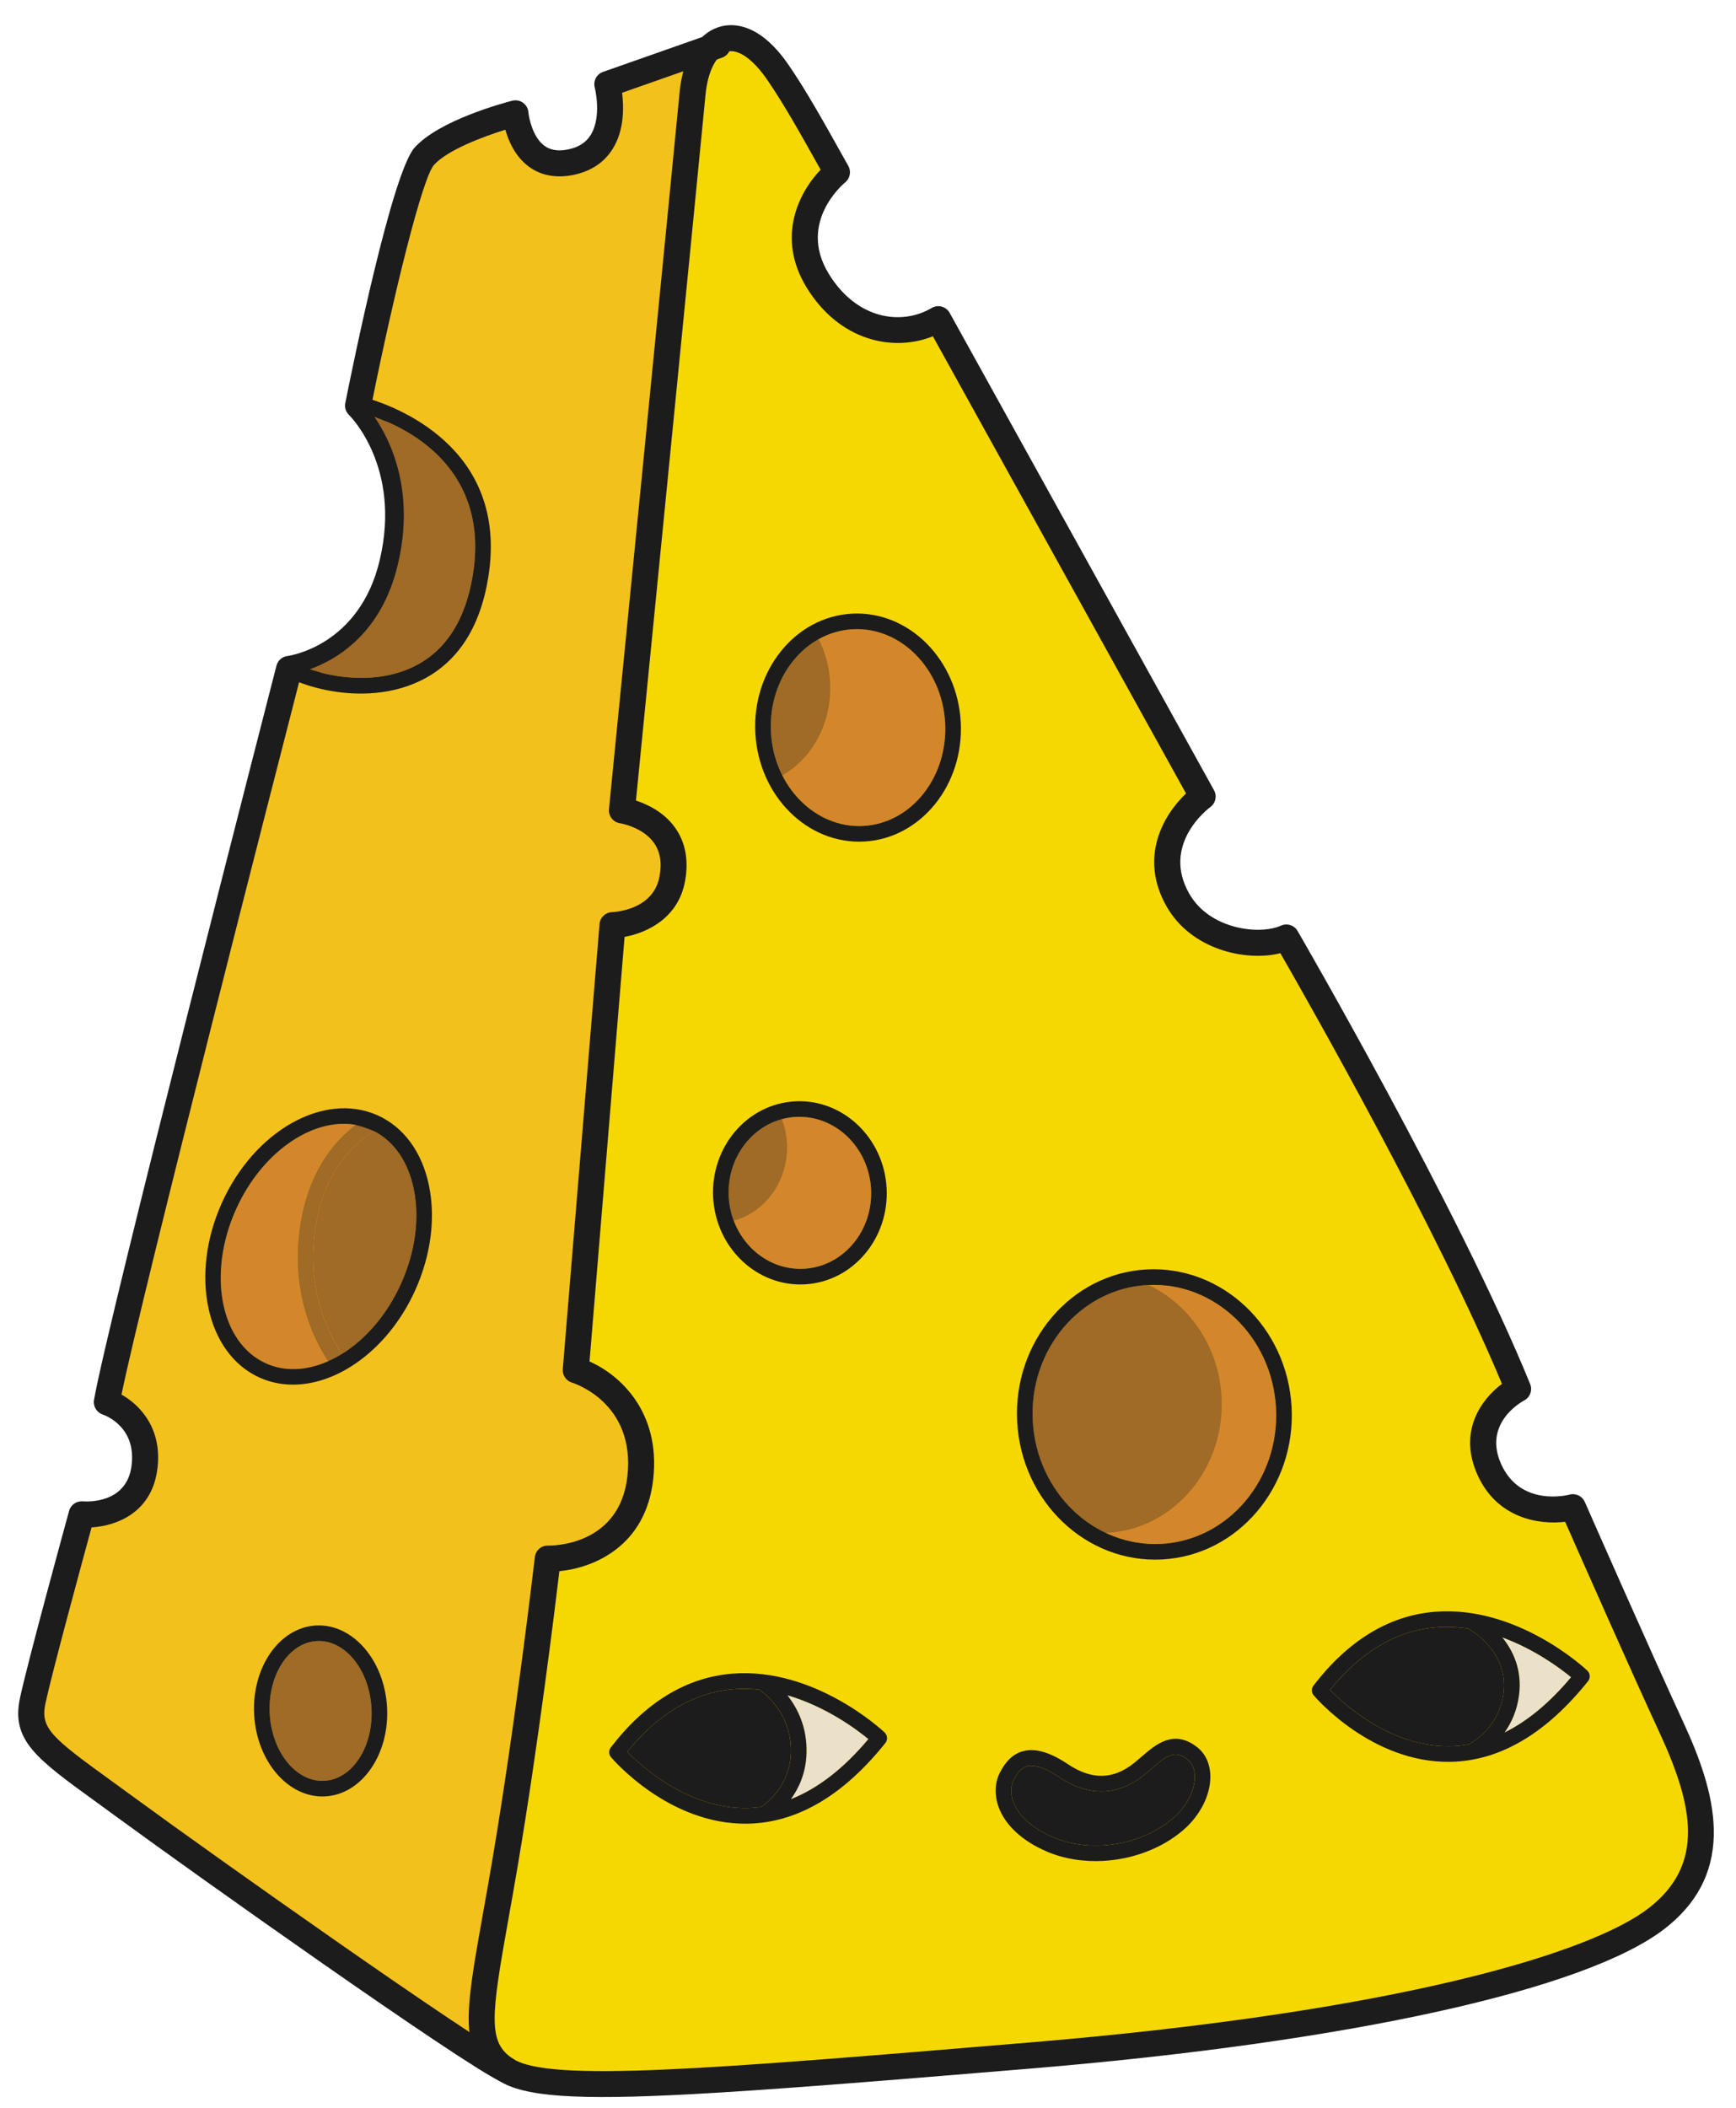 <?xml version="1.0" encoding="UTF-8"?> <!-- Generator: Adobe Illustrator 16.0.0, SVG Export Plug-In . SVG Version: 6.00 Build 0) --> <svg xmlns="http://www.w3.org/2000/svg" xmlns:xlink="http://www.w3.org/1999/xlink" id="Layer_1" x="0px" y="0px" width="355px" height="431px" viewBox="39.717 344.034 355 431" xml:space="preserve"> <g> <g> <path fill="#F3C11B" d="M139.932,735.696c0.595-3.344,1.258-7.053,1.959-11.172c4.722-27.881,8.539-60.598,8.698-61.98 c0.064-0.557,0.519-0.988,1.076-1.018h0.111c0.09,0,0.432,0.008,0.968-0.021c3.561-0.188,15.289-1.873,16.771-15.537 c1.758-16.16-11.811-20.527-12.387-20.711c-0.521-0.156-0.867-0.664-0.823-1.199l7.515-90.984c0.05-0.58,0.517-1.025,1.113-1.062 l0.104-0.004c4.426-0.232,9.965-2.619,11.027-8.551c0.588-3.26,0.117-5.896-1.437-8.049c-2.73-3.787-7.849-4.557-7.896-4.561 c-0.611-0.092-1.043-0.643-0.982-1.256c0.131-1.309,13.25-133.924,14.444-146.562c0.138-1.4,0.382-2.76,0.728-4.04l0.756-2.768 l-16.401,5.761l0.153,1.211c0.307,2.406,0.496,6.972-1.715,10.49c-1.553,2.473-3.98,4.044-7.229,4.668 c-0.591,0.116-1.174,0.186-1.738,0.219c-2.346,0.123-4.395-0.46-6.078-1.74c-2.405-1.822-3.588-4.638-4.155-6.68l-0.42-1.491 l-1.483,0.456c-3.505,1.086-12.011,4.007-15.276,7.643c-3.188,3.547-9.902,33.67-13.01,49.104l-0.146,0.718l0.481,0.558 c2.581,3.019,10.668,14.258,6.42,32.272c-3.868,16.41-15.597,20.988-20.459,22.203l-0.867,0.215l-0.229,0.871 C96.251,495.42,67.42,607.618,63.084,628.85l-0.219,1.078l0.953,0.541c2.41,1.354,7.861,5.438,6.515,14.158 c-1.378,8.861-9.521,10.023-11.98,10.17l-1.08,0.062l-0.288,1.045c-1.854,6.781-8.02,29.422-9.438,36.008 c-1.354,6.275,1.938,8.66,14.235,17.562c1.51,1.092,3.146,2.275,4.913,3.57c13.448,9.85,50.467,36.096,68.19,47.709l2.673,1.75 l-0.351-3.176C136.643,754.114,137.949,746.811,139.932,735.696z"></path> <path fill="#F5D802" d="M380.419,697.575c-5.396-11.645-16.104-35.881-19.263-43.027l-0.446-1.02l-1.104,0.131 c-0.376,0.045-0.766,0.078-1.167,0.1c-3.274,0.174-11.304-0.316-15.154-8.689c-4.31-9.359,2.345-15.307,4.479-16.9l0.938-0.707 l-0.449-1.084c-13.349-31.984-40.16-79.096-45.396-88.215l-0.566-0.984l-1.104,0.273c-0.979,0.244-2.05,0.395-3.172,0.459 c-6.343,0.34-14.498-2.406-18.423-9.301c-6.1-10.73,1.295-18.98,3.709-21.252l0.851-0.807l-52.983-95.665l-1.231,0.496 c-1.777,0.715-3.668,1.131-5.622,1.232c-7.302,0.395-13.995-3.478-18.357-10.61c-6.746-11.026,0.339-19.808,2.672-22.235 l0.771-0.807l-0.543-0.973c-4.627-8.285-7.681-13.659-10.984-18.494c-2.975-4.343-6.126-6.65-8.889-6.502 c-0.104,0.004-0.207,0.016-0.312,0.029l-0.792,0.099l-0.363,0.711c-0.14,0.267-0.365,0.467-0.644,0.565l-1.458,0.51l-0.275,0.361 c-1.388,1.823-2.32,4.656-2.634,7.979c-1.007,10.563-10.262,104.208-14.19,143.979l-0.152,1.523l1.15,0.379 c2.174,0.711,5.188,2.143,7.197,4.932c1.911,2.65,2.526,5.949,1.834,9.805c-1.41,7.879-8.899,9.814-11.16,10.221l-1.139,0.203 l-7.353,89.025l0.979,0.438c6.729,2.986,13.455,10.457,12.146,22.469c-1.278,11.797-10.058,16.787-17.842,17.527l-1.211,0.117 l-0.146,1.207c-0.952,7.963-4.382,35.814-8.452,59.836c-0.7,4.152-1.367,7.887-1.969,11.25 c-3.474,19.445-4.641,25.994,1.609,30.049c4.229,2.738,15.022,3.373,37.268,2.18c16.938-0.902,40.088-2.836,69.434-5.277 c75.771-6.316,115.487-18.523,127.396-27.85C390.787,725.167,386.726,711.182,380.419,697.575z"></path> </g> <path fill="#1D1C1C" d="M181.125,772.178c-23.649,1.266-34.307,0.527-39.396-2.773c-8.379-5.432-6.889-13.77-3.292-33.914 c0.6-3.355,1.267-7.078,1.965-11.217c4.772-28.176,8.647-61.568,8.688-61.9c0.156-1.375,1.327-2.396,2.725-2.355 c0.591,0.02,14.638,0.176,16.204-14.209c1.627-14.939-10.805-18.941-11.332-19.104c-1.197-0.367-1.982-1.521-1.883-2.771 l7.516-90.986c0.113-1.355,1.229-2.398,2.598-2.439c0.325-0.02,8.412-0.328,9.667-7.312c0.511-2.836,0.124-5.096-1.175-6.898 c-2.314-3.209-6.85-3.949-6.893-3.953c-1.408-0.203-2.406-1.479-2.266-2.895c0.132-1.338,13.237-133.868,14.441-146.558 c0.688-7.234,3.853-12.266,8.46-13.455c2.678-0.696,8.035-0.586,13.85,7.909c3.658,5.342,6.921,11.187,11.865,20.032l0.326,0.58 c0.627,1.131,0.356,2.553-0.646,3.366c-0.397,0.324-9.771,8.208-3.354,18.693c5.736,9.371,14.927,10.604,21.04,6.982 c0.62-0.367,1.359-0.467,2.055-0.28c0.69,0.189,1.278,0.649,1.63,1.28l54.062,97.6c0.647,1.174,0.319,2.652-0.767,3.443 c-0.407,0.299-10.059,7.58-4.312,17.68c4.237,7.449,14.551,8.479,18.754,6.557c1.246-0.568,2.718-0.102,3.404,1.08 c0.329,0.564,33,56.857,47.564,92.635c0.521,1.266-0.012,2.717-1.222,3.354c-0.868,0.471-8.464,4.857-4.656,13.127 c3.974,8.641,13.535,6.23,13.943,6.119c1.262-0.336,2.581,0.307,3.11,1.502c0.135,0.312,13.761,31.25,20.073,44.881 c6.636,14.311,11.391,30.525-3.635,42.291c-15.979,12.514-64.365,23.219-129.431,28.645 C219.82,769.487,197.395,771.307,181.125,772.178z M154.11,665.249c-0.959,8.023-4.387,35.852-8.463,59.91 c-0.701,4.16-1.371,7.896-1.97,11.264c-3.54,19.82-4.252,25.148,0.943,28.521c7.484,4.854,40.322,2.111,105.75-3.344 c75.444-6.291,114.861-18.346,126.591-27.527c11.396-8.918,9.076-20.787,2.093-35.865c-5.422-11.693-16.185-36.043-19.274-43.047 c-5.396,0.637-13.838-0.705-17.866-9.463c-4.104-8.934,0.656-15.537,4.944-18.742c-13.244-31.744-39.646-78.182-45.312-88.041 c-7.069,1.754-18.229-0.695-23.27-9.564c-5.718-10.045-0.627-18.748,3.98-23.092l-51.771-93.472 c-8.078,3.245-19.092,1.021-25.828-9.99c-6.287-10.275-1.539-19.473,2.871-24.066c-4.49-8.033-7.564-13.488-10.917-18.381 c-2.864-4.183-5.901-6.334-8.124-5.766c-2.277,0.592-4.044,4.048-4.494,8.811c-1.119,11.777-12.477,126.616-14.227,144.304 c2.297,0.752,5.684,2.33,7.953,5.482c2.157,2.992,2.861,6.682,2.097,10.953c-1.358,7.584-7.753,10.607-12.376,11.439l-7.168,86.805 c6.07,2.695,14.541,10.129,13.031,24.008C171.813,660.125,161.194,664.575,154.11,665.249z"></path> <path fill="#1D1C1C" d="M143.313,769.829c-0.427,0.021-0.868-0.057-1.283-0.258c-8.438-4.029-62.09-42.098-77.587-53.447 c-1.777-1.307-3.428-2.498-4.942-3.596c-12.42-8.992-17.562-12.711-15.682-21.418c1.699-7.859,9.692-36.957,10.031-38.189 c0.34-1.238,1.521-2.053,2.801-1.947c0.885,0.074,8.764,0.486,9.914-6.934c1.264-8.107-5.127-10.564-5.854-10.816 c-1.231-0.426-1.995-1.688-1.771-2.971c2.686-15.639,35.9-144.639,37.312-150.123c0.271-1.057,1.163-1.842,2.243-1.977 c0.59-0.08,14.769-2.188,18.88-19.625c4.5-19.083-6.169-29.542-6.277-29.645c-0.66-0.631-0.952-1.553-0.771-2.445 c1.561-7.819,9.566-47.1,14.177-52.229c5.066-5.641,18.45-9.196,19.96-9.582c0.755-0.193,1.562-0.045,2.203,0.408 c0.634,0.455,1.042,1.166,1.105,1.947c0.117,1.305,0.928,5.094,3.223,6.818c1.229,0.926,2.793,1.191,4.773,0.809 c2.191-0.422,3.733-1.385,4.715-2.938c2.371-3.756,0.868-9.692,0.854-9.754c-0.348-1.339,0.388-2.728,1.69-3.183l22.577-7.936 c1.393-0.484,2.902,0.245,3.394,1.631c0.487,1.385-0.241,2.902-1.626,3.391L166.93,363c0.365,2.848,0.481,7.646-1.933,11.486 c-1.779,2.84-4.547,4.638-8.221,5.349c-3.464,0.663-6.576,0.044-9.014-1.805c-2.714-2.057-4.049-5.146-4.7-7.472 c-4.607,1.426-11.859,4.153-14.604,7.205c-2.373,2.645-8.232,26.431-12.651,48.393c3.004,3.512,11.112,15.076,6.745,33.592 c-4.1,17.385-16.78,22.133-21.562,23.322c-3.785,14.713-32.125,125.043-36.426,146.082c3.893,2.184,8.58,7.188,7.262,15.703 c-1.33,8.572-8.408,11.15-13.384,11.445c-1.864,6.822-8.003,29.379-9.422,35.934c-1.106,5.145,1.191,7,13.603,15.982 c1.522,1.105,3.18,2.301,4.967,3.613c15.928,11.664,69.075,49.279,76.736,52.938c1.322,0.635,1.885,2.225,1.25,3.551 C145.139,769.229,144.253,769.778,143.313,769.829z"></path> <g> <path fill="#A06A27" d="M103.867,598.211c-0.904,11.965,4.179,20.318,5.777,22.623c4.82-2.99,9.214-7.994,12.084-14.379 c2.909-6.471,3.833-13.348,2.593-19.369c-1.145-5.541-4.008-9.678-8.074-11.781C113.749,576.684,105.048,582.573,103.867,598.211z "></path> <path fill="#A06A27" d="M104.512,679.543c-5.736,0.307-10.062,6.965-9.638,14.84c0.422,7.877,5.434,14.035,11.164,13.73 c5.738-0.312,10.062-6.965,9.642-14.842C115.258,685.391,110.249,679.237,104.512,679.543z"></path> <path fill="#A06A27" d="M124.221,480.37c6.562-3.154,10.66-9.459,12.182-18.738c3.514-21.47-12.664-29.759-20.146-32.408 c3.269,4.722,8.392,15.062,4.824,30.181c-3.328,14.107-12.459,19.473-18.045,21.467 C108.29,482.661,116.848,483.907,124.221,480.37z"></path> <path fill="#D4862A" d="M100.684,597.971c1.053-13.926,7.668-20.934,11.744-23.971c-8.78-1.523-19.165,5.553-24.441,17.275 c-5.925,13.178-3.184,27.309,6.123,31.486c3.919,1.77,8.388,1.48,12.688-0.424C104.727,619.295,99.735,610.514,100.684,597.971z"></path> <path fill="#1D1C1C" d="M125.606,483.247c7.557-3.631,12.252-10.73,13.947-21.102c4.4-26.906-19.646-35.277-25.119-36.82 c-0.664-0.188-1.072-0.28-1.104-0.287c-0.863-0.184-1.706,0.371-1.895,1.229c-0.183,0.859,0.373,1.711,1.231,1.896 c0.241,0.051,1.615,0.36,3.588,1.061c7.48,2.646,23.658,10.938,20.146,32.408c-1.521,9.279-5.617,15.584-12.182,18.738 c-7.373,3.537-15.933,2.291-21.187,0.5c-1.4-0.479-2.582-0.992-3.43-1.465c-0.767-0.436-1.737-0.162-2.174,0.604 c-0.431,0.771-0.16,1.744,0.604,2.174c0.436,0.244,0.91,0.488,1.43,0.73c3.748,1.721,9.619,3.205,15.797,2.873 C118.721,485.598,122.274,484.844,125.606,483.247z"></path> <path fill="#1D1C1C" d="M104.34,676.356c-7.491,0.4-13.17,8.564-12.651,18.199c0.516,9.633,7.029,17.145,14.526,16.742 c7.489-0.4,13.17-8.564,12.652-18.197C118.354,683.467,111.838,675.956,104.34,676.356z M106.04,708.112 c-5.73,0.307-10.742-5.854-11.164-13.729c-0.424-7.877,3.898-14.535,9.638-14.84c5.735-0.307,10.745,5.848,11.168,13.729 C116.104,701.147,111.78,707.805,106.04,708.112z"></path> <path fill="#A06A27" d="M115.633,572.042c-0.163,0.07-1.45,0.65-3.204,1.959c-4.076,3.037-10.691,10.045-11.744,23.971 c-0.949,12.543,4.043,21.324,6.113,24.371c0.475,0.697,0.795,1.104,0.854,1.176c0.338,0.408,0.828,0.607,1.32,0.582 c0.323-0.018,0.651-0.135,0.923-0.354c0.684-0.555,0.788-1.562,0.229-2.242c-0.013-0.014-0.201-0.26-0.48-0.668 c-1.602-2.305-6.685-10.658-5.777-22.621c1.182-15.639,9.882-21.525,12.38-22.906c0.358-0.197,0.594-0.307,0.65-0.332 c0.811-0.35,1.184-1.285,0.831-2.096c-0.171-0.4-0.486-0.697-0.868-0.85c-0.003,0-0.007-0.004-0.014-0.004 C116.468,571.875,116.038,571.868,115.633,572.042z"></path> <path fill="#1D1C1C" d="M127.444,586.442c-1.409-6.863-5.146-11.973-10.521-14.389c-0.021-0.012-0.036-0.016-0.061-0.025 c0.01,0.004,0.018,0.014,0.021,0.021c-0.011-0.008-0.035-0.029-0.031-0.025c-10.897-4.842-25.136,3.189-31.771,17.943 c-6.649,14.785-3.188,30.805,7.72,35.711c2.473,1.109,5.112,1.559,7.805,1.416c9.184-0.492,18.896-7.895,24.043-19.33 C127.823,600.688,128.823,593.114,127.444,586.442z M121.73,606.456c-2.849,6.334-7.192,11.309-11.972,14.309 c-0.015,0.016-0.662,0.439-1.382,0.816c-0.809,0.428-1.688,0.811-1.711,0.82c-4.264,1.85-8.68,2.111-12.559,0.365 c-9.307-4.184-12.048-18.312-6.123-31.49c5.236-11.639,15.514-18.693,24.248-17.309c0.021,0.004,1.092,0.256,2.111,0.602 c1.038,0.354,2.034,0.803,2.042,0.811c3.992,2.129,6.804,6.23,7.935,11.707C125.563,593.108,124.639,599.985,121.73,606.456z"></path> </g> <g> <path fill="#D4862A" d="M214.102,472.68c-9.817,0.525-17.327,9.975-16.73,21.062c0.594,11.084,9.066,19.68,18.888,19.154 c9.823-0.529,17.331-9.98,16.737-21.062C232.399,480.747,223.925,472.155,214.102,472.68z"></path> <path fill="#EBE1C9" d="M204.643,702.438c-0.112,4.055-1.562,7.172-3.201,9.434c5.503-2.166,10.812-6.268,15.857-12.293 c-2.453-2.02-8.703-6.672-16.572-8.961C202.795,693.247,204.79,697.163,204.643,702.438z"></path> <path fill="#D4862A" d="M202.456,572.385c-8.021,0.432-14.178,7.74-13.719,16.299s7.357,15.17,15.382,14.742 c8.021-0.43,14.177-7.742,13.722-16.299C217.38,578.569,210.481,571.958,202.456,572.385z"></path> <path fill="#A06A27" d="M197.37,493.741c0.171,3.191,1.01,6.166,2.33,8.785c6.148-3.432,10.2-10.771,9.761-19.023 c-0.171-3.191-1.01-6.166-2.333-8.783C200.975,478.149,196.928,485.489,197.37,493.741z"></path> <path fill="#A06A27" d="M188.739,588.684c0.097,1.73,0.459,3.373,1.035,4.9c6.578-1.779,11.271-8.328,10.866-15.84 c-0.092-1.73-0.46-3.373-1.032-4.9C193.03,574.624,188.337,581.172,188.739,588.684z"></path> <path fill="#1D1C1C" d="M275.215,705.622c-0.536,0.463-1.079,0.93-1.635,1.375c-5.315,4.244-11.285,4.371-17.264,0.371 c-2.437-1.633-4.412-2.414-5.894-2.334c-0.231,0.012-0.45,0.045-0.655,0.1c-1.066,0.281-1.938,1.162-2.752,2.775 c-0.644,1.279-0.676,2.861-0.1,4.459c1.035,2.865,3.884,5.432,8.016,7.227c7.771,3.381,18.137,1.775,24.646-3.811 c2.812-2.414,4.521-5.721,4.46-8.635c-0.024-1.039-0.301-2.473-1.468-3.387C279.961,701.713,278.343,702.92,275.215,705.622z"></path> <path fill="#1D1C1C" d="M194.989,689.475c-1.715-0.182-3.465-0.238-5.251-0.094c-8.091,0.652-15.4,4.955-21.754,12.795 c2.873,2.941,12.456,11.701,24.521,11.512c0.944-0.016,1.883-0.096,2.813-0.217c1.37-0.922,5.946-4.49,6.135-11.125 C201.668,694.584,196.272,690.366,194.989,689.475z"></path> <path fill="#D4862A" d="M274.362,606.754c-13.711,0.734-24.232,13.201-23.451,27.789c0.777,14.59,12.57,25.859,26.287,25.127 c13.713-0.736,24.234-13.203,23.453-27.789C299.868,617.29,288.075,606.018,274.362,606.754z"></path> <path fill="#A06A27" d="M250.909,634.543c0.554,10.311,6.605,18.953,14.947,22.885c0.065-0.004,0.141,0,0.205-0.004 c13.717-0.734,24.231-13.203,23.453-27.789c-0.552-10.311-6.604-18.957-14.947-22.887c-0.066,0.004-0.135,0.004-0.207,0.006 C260.651,607.489,250.127,619.956,250.909,634.543z"></path> <path fill="#EBE1C9" d="M350.344,690.62c-0.408,3.162-1.571,5.668-2.957,7.621c4.707-2.33,9.258-6.107,13.608-11.307 c-2.188-1.805-7.396-5.699-14.082-8.146C349.09,681.454,351.029,685.381,350.344,690.62z"></path> <path fill="#1D1C1C" d="M340.49,677.354c-0.164-0.094-0.299-0.215-0.419-0.346c-2.145-0.332-4.364-0.455-6.637-0.275 c-8.091,0.652-15.401,4.955-21.75,12.795c2.873,2.941,12.452,11.701,24.518,11.512c1.309-0.018,2.6-0.152,3.88-0.379 c1.892-1.072,6.283-4.209,7.099-10.451C348.28,681.764,340.571,677.397,340.49,677.354z"></path> <path fill="#1D1C1C" d="M274.194,603.565c-15.475,0.832-27.348,14.805-26.473,31.15s14.174,28.969,29.646,28.143 c15.472-0.828,27.348-14.801,26.473-31.146C302.964,615.368,289.661,602.737,274.194,603.565z M277.198,659.67 c-13.717,0.732-25.51-10.537-26.287-25.127c-0.781-14.588,9.74-27.055,23.451-27.789c13.715-0.736,25.508,10.535,26.289,25.127 C301.432,646.467,290.909,658.934,277.198,659.67z"></path> <path fill="#1D1C1C" d="M202.288,569.198c-9.779,0.525-17.29,9.342-16.735,19.658c0.551,10.314,8.954,18.281,18.737,17.758 c9.781-0.525,17.287-9.342,16.735-19.658C220.476,576.641,212.068,568.676,202.288,569.198z M204.119,603.426 c-8.021,0.428-14.923-6.184-15.382-14.742s5.695-15.867,13.719-16.299c8.023-0.428,14.925,6.186,15.385,14.742 C218.295,595.684,212.141,602.997,204.119,603.426z"></path> <path fill="#1D1C1C" d="M213.934,469.493c-11.58,0.621-20.439,11.574-19.756,24.42c0.688,12.842,10.67,22.789,22.25,22.17 c11.58-0.621,20.44-11.574,19.756-24.42C235.495,478.821,225.515,468.874,213.934,469.493z M216.257,512.897 c-9.818,0.523-18.294-8.07-18.888-19.154c-0.597-11.088,6.913-20.535,16.73-21.062c9.822-0.52,18.297,8.066,18.895,19.154 C233.588,502.918,226.081,512.366,216.257,512.897z"></path> <path fill="#1D1C1C" d="M189.504,686.198c-9.395,0.748-17.768,5.826-24.883,15.088c-0.459,0.598-0.438,1.434,0.047,2.006 c0.479,0.564,11.92,13.822,27.86,13.586c0.364-0.004,0.729-0.014,1.093-0.037c9.693-0.518,18.823-6.049,27.146-16.455 c0.52-0.645,0.45-1.586-0.153-2.158C220.039,697.68,206.255,684.889,189.504,686.198z M195.321,713.471 c-0.934,0.121-1.869,0.201-2.813,0.217c-12.064,0.189-21.647-8.568-24.521-11.512c6.354-7.84,13.663-12.143,21.755-12.795 c1.785-0.146,3.535-0.088,5.252,0.094c1.281,0.893,6.68,5.109,6.465,12.871C201.267,708.979,196.691,712.549,195.321,713.471z M201.442,711.872c1.643-2.262,3.089-5.379,3.201-9.434c0.146-5.275-1.849-9.191-3.916-11.82 c7.869,2.289,14.119,6.941,16.572,8.961C212.253,705.604,206.945,709.706,201.442,711.872z"></path> <path fill="#1D1C1C" d="M333.198,673.549c-9.394,0.75-17.762,5.826-24.879,15.092c-0.46,0.596-0.438,1.434,0.047,2.006 c0.481,0.564,11.925,13.818,27.861,13.586c0.365-0.008,0.729-0.02,1.091-0.035c9.699-0.521,18.826-6.055,27.146-16.461 c0.518-0.648,0.449-1.586-0.149-2.154C363.733,685.034,349.948,672.233,333.198,673.549z M340.081,700.659 c-1.28,0.227-2.571,0.361-3.88,0.379c-12.062,0.189-21.645-8.568-24.518-11.512c6.349-7.838,13.659-12.143,21.75-12.795 c2.271-0.178,4.492-0.055,6.637,0.277c0.12,0.131,0.255,0.252,0.419,0.344c0.08,0.043,7.789,4.41,6.688,12.855 C346.365,696.452,341.971,699.586,340.081,700.659z M347.386,698.241c1.386-1.953,2.549-4.459,2.957-7.621 c0.686-5.238-1.254-9.166-3.431-11.832c6.687,2.447,11.896,6.342,14.082,8.146C356.644,692.133,352.094,695.911,347.386,698.241z"></path> <path fill="#1D1C1C" d="M284.542,701.25c-4.795-3.764-8.467-0.592-11.412,1.957c-0.504,0.434-1.014,0.875-1.539,1.295 c-4.239,3.383-8.655,3.453-13.494,0.211c-3.657-2.449-6.646-3.322-9.143-2.666c-1.982,0.521-3.553,1.975-4.787,4.428 c-1.039,2.07-1.127,4.551-0.248,6.98c1.338,3.701,4.799,6.916,9.739,9.064c3.563,1.553,7.604,2.18,11.64,1.965 c5.979-0.32,11.952-2.494,16.36-6.279c3.52-3.021,5.653-7.281,5.565-11.125C287.174,704.637,286.219,702.565,284.542,701.25z M284.039,707.149c0.062,2.914-1.646,6.221-4.46,8.635c-6.51,5.586-16.875,7.189-24.646,3.811 c-4.131-1.795-6.979-4.355-8.016-7.227c-0.576-1.598-0.544-3.18,0.1-4.459c0.812-1.613,1.686-2.494,2.752-2.775 c0.205-0.055,0.424-0.088,0.655-0.1c1.479-0.08,3.457,0.701,5.894,2.334c5.979,4,11.945,3.873,17.264-0.371 c0.556-0.445,1.099-0.912,1.635-1.375c3.129-2.701,4.746-3.908,7.355-1.859C283.74,704.676,284.013,706.11,284.039,707.149z"></path> </g> </g> </svg> 